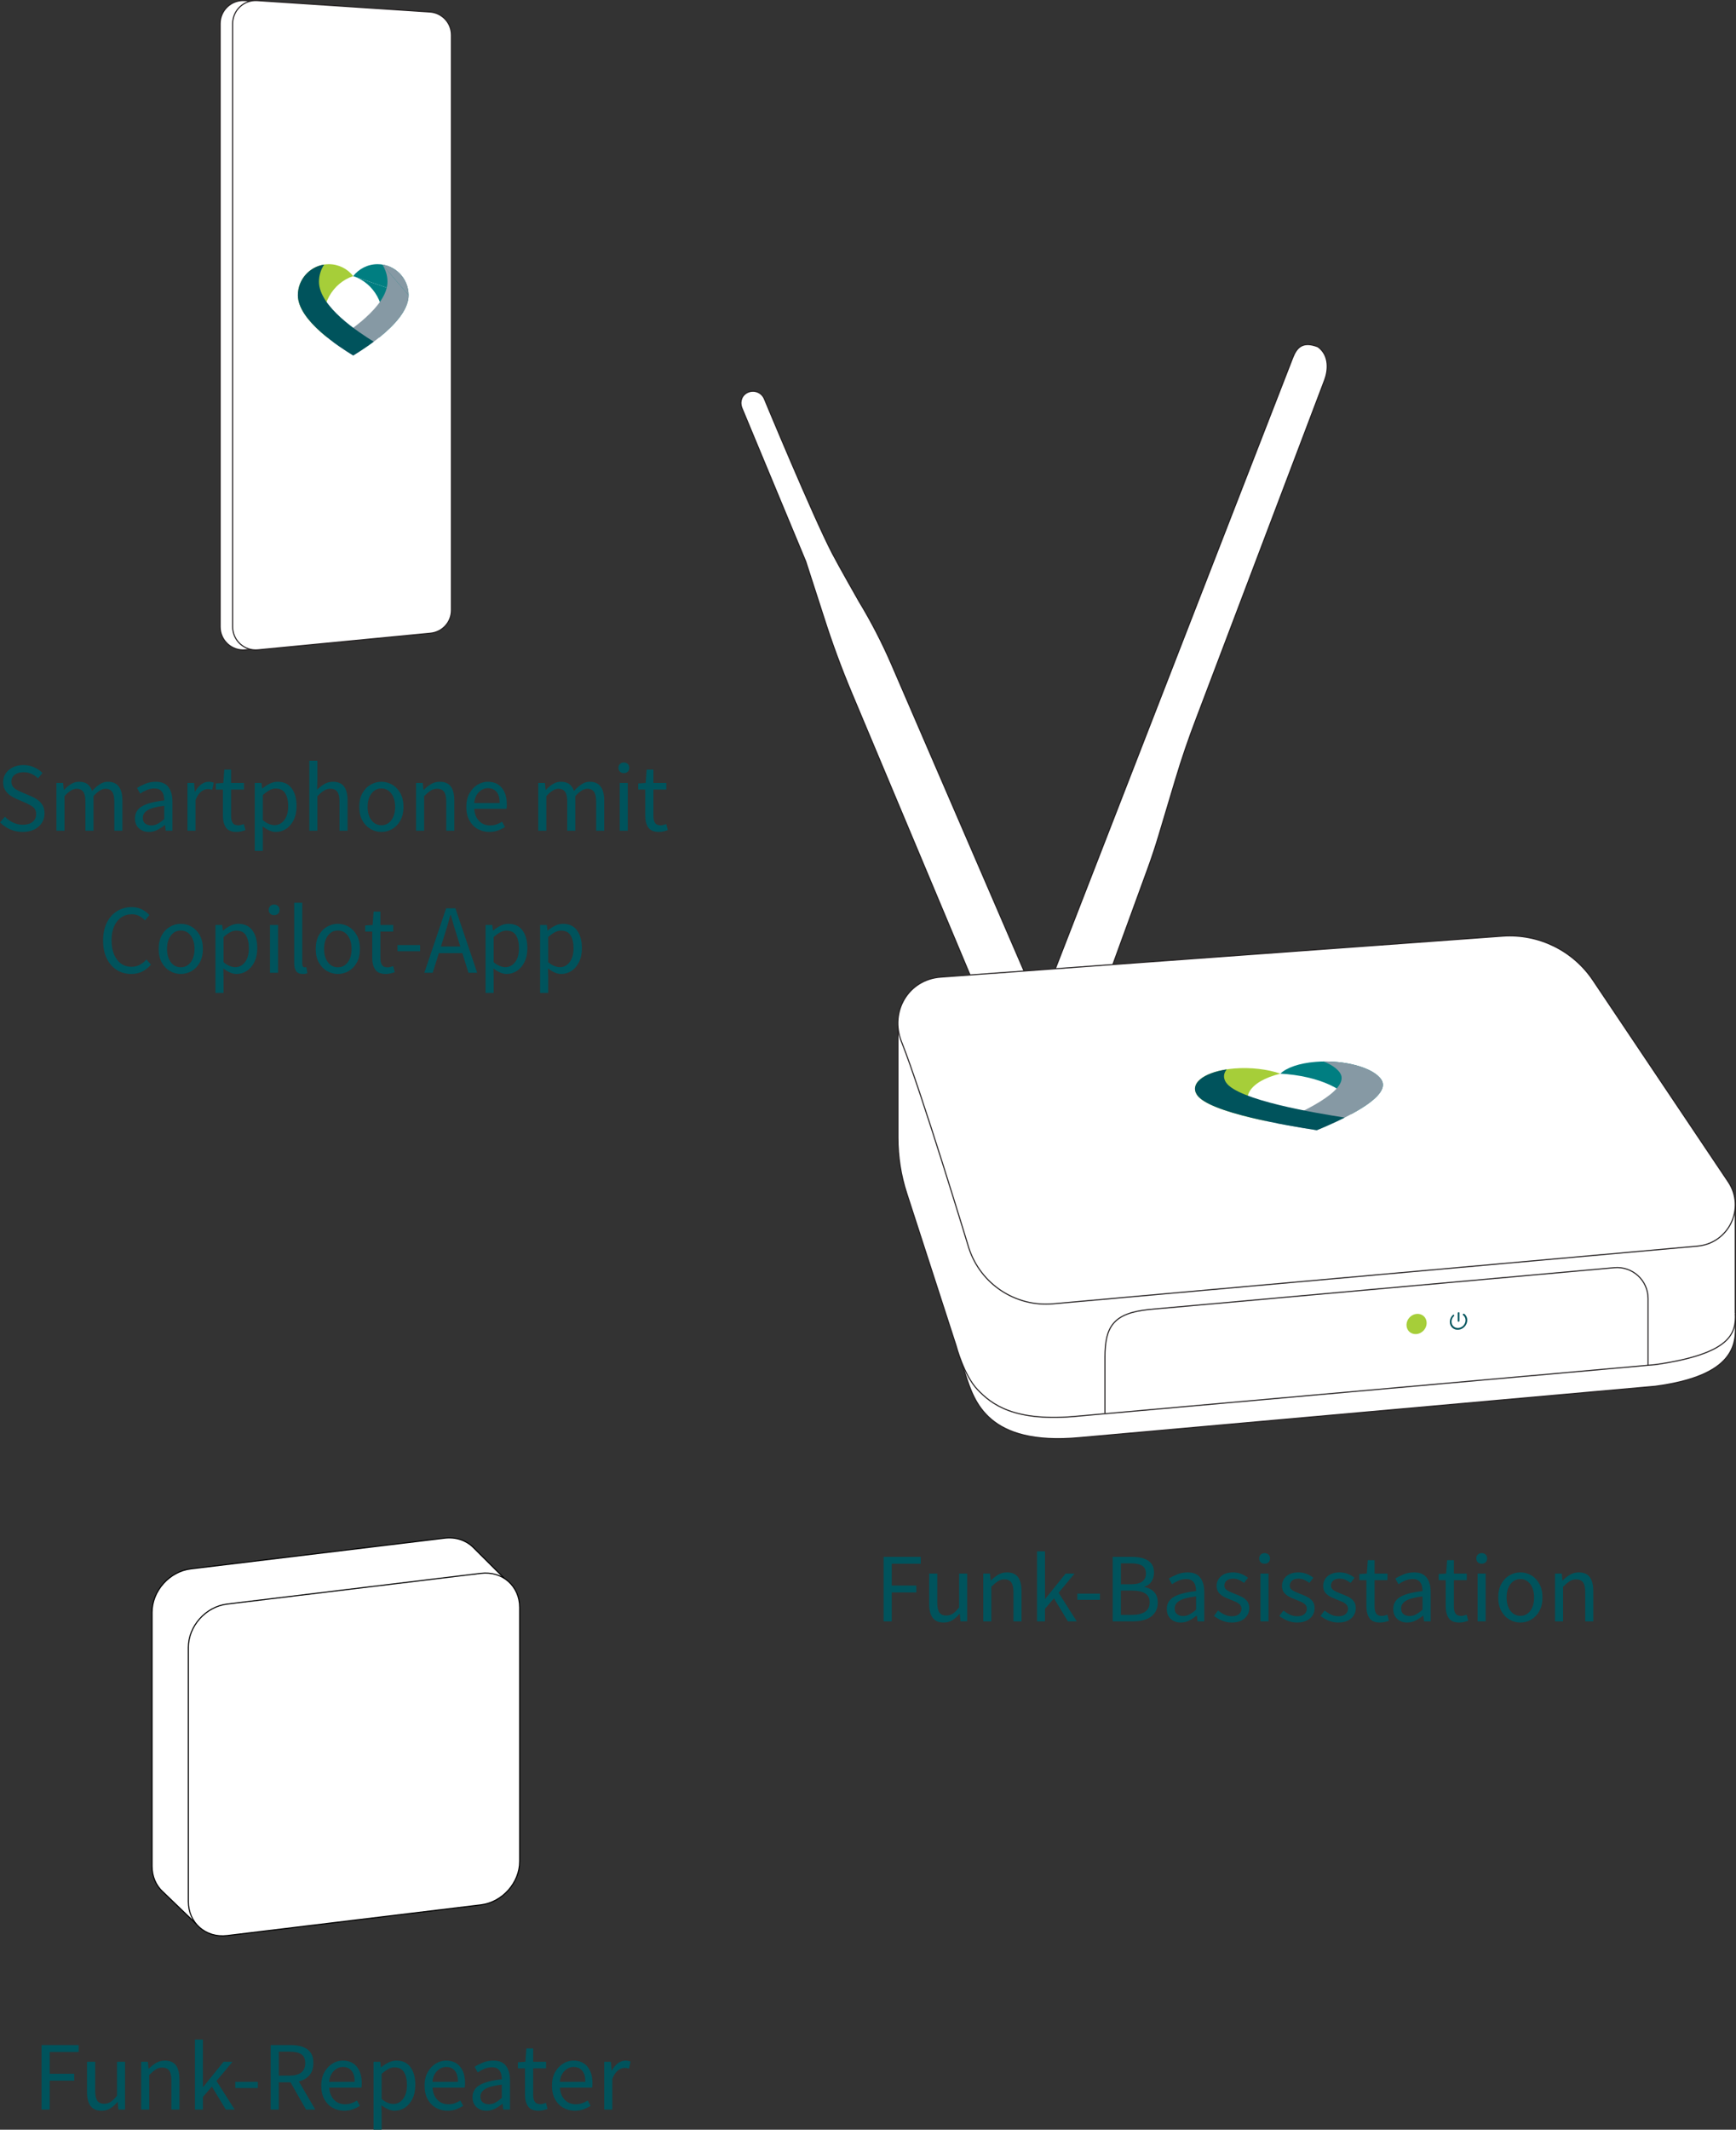 <?xml version="1.0" encoding="UTF-8"?><svg id="Layer_1" xmlns="http://www.w3.org/2000/svg" viewBox="0 0 317.905 389.828"><rect x="0" y="0" width="317.905" height="389.828" fill="#333333" stroke="none"/><defs><style>.cls-1{fill:#00535c;}.cls-2{fill:#007e81;}.cls-3{fill:#a6ce39;}.cls-4{fill:#8699a4;}.cls-5,.cls-6{fill:#fff;}.cls-5,.cls-6,.cls-7{stroke-miterlimit:10;stroke-width:.198px;}.cls-5,.cls-7{stroke:#231f20;}.cls-6{stroke:#000;}.cls-7{fill:none;}</style></defs><path class="cls-5" d="m163.286,121.639c-1.722-3.984-3.715-7.846-5.966-11.557,0,0-3.743-6.563-4.921-8.838-3.541-6.836-12.428-28.246-12.428-28.246-.485-1.156-1.816-1.7-2.972-1.214h0c-1.156.485-1.57,1.704-1.186,2.782l11.737,28.209,3.336,10.318c1.48,4.641,3.166,9.214,5.052,13.706l23.191,55.228,8.681-3.645-24.524-56.743Z"/><path class="cls-5" d="m241.349,63.482h0c-2.877-1.12-3.922.197-4.639,2.042l-45.237,116.383,9.08,3.529,9.651-26.456c.724-1.984,1.389-3.989,1.995-6.012l3.067-10.245c1.129-3.771,2.399-7.498,3.808-11.173l23.509-62.011c.613-1.62.977-4.414-1.233-6.057Z"/><path class="cls-5" d="m164.432,187.773v20.48c0,3.453.543,6.885,1.61,10.169l10.805,33.339c1.566,4.697,3.994,12.924,20.801,11.39l105.486-9.407c14.642-1.941,14.82-7.828,14.642-11.481v-21.757"/><path class="cls-5" d="m317.776,240.386c.179,3.653-.761,7.415-14.642,9.398l-105.486,9.407c-11.987,1.22-16.12-2.208-18.633-4.828-2.512-2.62-3.927-8.029-3.927-8.029"/><path class="cls-7" d="m301.802,249.904v-12.213c0-3.334-2.861-5.95-6.182-5.652l-85.289,7.662c-6.429.685-7.99,3.096-7.99,8.74v10.253"/><g id="Icon_ionic-ios-power"><path id="Path_10" class="cls-1" d="m268.129,240.481c-.027-.02-.062-.029-.098-.026-.084.009-.151.083-.151.167,0,.004,0,.008,0,.012.003.04.022.075.053.098.538.412.597,1.219.132,1.803s-1.278.723-1.816.311c-.283-.217-.445-.556-.446-.929,0-.376.167-.75.455-1.02.064-.06.072-.156.018-.214,0,0,0,0,0-.001-.054-.058-.149-.057-.213.004-.356.334-.562.796-.563,1.261-.005.881.704,1.53,1.585,1.448.881-.082,1.599-.862,1.604-1.743.003-.471-.203-.899-.561-1.169h0Z"/><path id="Path_11" class="cls-1" d="m267.103,241.934c.085-.008.154-.084.154-.169v-1.441c0-.085-.069-.147-.154-.138s-.154.084-.154.169v1.441c0,.085.069.147.154.138h0Z"/></g><ellipse class="cls-3" cx="259.411" cy="242.347" rx="1.938" ry="1.759" transform="translate(-94.988 263.025) rotate(-46.392)"/><path class="cls-5" d="m310.82,228.096l-117.955,10.554c-6.901.617-13.311-3.621-15.446-10.212,0,0-8.684-28.624-12.332-37.757-2.2-5.508,1.261-11.397,7.176-11.828l102.968-7.508c6.543-.448,12.828,2.632,16.484,8.077l24.765,36.893c3.223,4.801.102,11.297-5.66,11.781Z"/><path class="cls-3" d="m234.47,196.526c-5.769,1.417-7.772,4.662-4.379,7.544.471.4,1.069.778,1.772,1.136-5.554-1.178-11.401-2.836-12.677-4.818-1.437-2.232,1.63-4.387,6.851-4.812,3.024-.246,6.102.144,8.44.948"/><path class="cls-2" d="m234.476,196.525c6.929.383,12.701,2.994,13.174,6.114.065.433-.011.866-.205,1.297,3.559-1.92,6.794-4.319,5.518-6.301-1.437-2.232-6.835-3.697-12.056-3.271-3.024.246-5.317,1.074-6.439,2.16"/><path class="cls-4" d="m233.565,205.645l.002.002h.003s.005,0,.005,0m8.802-11.349c1.411.559,2.49,1.281,3.023,2.108,2.1,3.261-8.009,7.65-11.683,9.178,3.007.592,5.758,1.031,7.42,1.289l.002.002h.003s.005,0,.005,0v-.002c3.548-1.472,13.953-5.935,11.826-9.238-1.303-2.024-5.864-3.412-10.596-3.337"/><path class="cls-1" d="m246.46,204.595v.002s-.004,0-.004,0h-.003m-21.811-8.853c-.586.722-.675,1.538-.142,2.366,2.1,3.261,16.57,5.647,21.749,6.454-1.983.998-3.922,1.82-5.103,2.309v.002s-.003,0-.003,0h-.004s-.002,0-.002,0c-4.997-.776-19.825-3.183-21.952-6.486-1.303-2.024,1.104-3.98,5.456-4.645"/><path class="cls-5" d="m44.821.108l31.605,2.086c2.223.147,3.952,1.993,3.952,4.221v105.275c0,2.179-1.655,4.001-3.824,4.211l-31.605,3.048c-2.485.24-4.636-1.714-4.636-4.211V4.329c0-2.446,2.068-4.382,4.509-4.221Z"/><path class="cls-5" d="m47.111.108l31.605,2.086c2.223.147,3.952,1.993,3.952,4.221v105.275c0,2.179-1.655,4.001-3.824,4.211l-31.605,3.048c-2.485.24-4.636-1.714-4.636-4.211V4.329c0-2.446,2.068-4.382,4.509-4.221Z"/><polyline class="cls-4" points="56.262 62.606 56.262 62.609 56.264 62.607 56.267 62.609"/><g><path class="cls-3" d="m64.679,50.541c-3.81,1.263-6.143,5.374-5.267,9.586.122.584.324,1.154.593,1.708-2.734-2.174-5.46-5.022-5.46-7.804,0-3.133,2.54-5.673,5.673-5.673,1.815,0,3.426.855,4.465,2.181"/><path class="cls-2" d="m74.816,54.031c0-3.133-2.54-5.673-5.673-5.673-1.815,0-3.426.855-4.465,2.181"/><path class="cls-2" d="m64.683,50.541c3.81,1.263,6.143,5.374,5.267,9.586-.122.584-.324,1.154-.593,1.708,2.734-2.174,5.46-5.022,5.46-7.804"/><path class="cls-4" d="m74.823,54.031c0-2.841-2.091-5.188-4.817-5.602"/><path class="cls-4" d="m70.006,48.429c.599.899.95,1.979.95,3.14,0,4.578-7.375,9.332-10.031,10.972,1.498,1.116,2.905,2.001,3.757,2.526v.003s.003-.001.003-.001h.003s0-.002,0-.002c2.564-1.578,10.136-6.399,10.136-11.036"/><path class="cls-1" d="m68.554,62.606v.003s-.003-.002-.003-.002l-.003.002m-9.186-14.18c-.599.899-.95,1.979-.95,3.14,0,4.578,7.375,9.332,10.031,10.972-1.498,1.116-2.905,2.001-3.757,2.526v.003s-.003-.001-.003-.001h-.003s0-.002,0-.002c-2.564-1.578-10.136-6.399-10.136-11.036,0-2.841,2.091-5.188,4.817-5.602"/></g><g><path class="cls-6" d="m88.522,288.038v46.225c0,3.924-3.181,7.489-7.104,7.964l-46.47,5.623"/><path class="cls-6" d="m35.899,352.124l-6.391-6.152.305.303c-1.219-1.128-1.968-2.766-1.968-4.67v-46.47c0-3.924,3.181-7.489,7.104-7.964l46.47-5.623c2.057-.249,3.91.401,5.207,1.641l-.184-.168,5.912,5.891"/><path class="cls-6" d="m88.062,348.667l-46.47,5.623c-3.924.475-7.104-2.321-7.104-6.245v-46.47c0-3.924,3.181-7.489,7.104-7.964l46.47-5.623c3.924-.475,7.104,2.321,7.104,6.245v46.47c0,3.924-3.181,7.489-7.104,7.964Z"/></g><g><path class="cls-1" d="m4.141,152.278c-.828,0-1.597-.159-2.305-.477-.708-.318-1.32-.741-1.836-1.27l.9-1.044c.42.444.915.801,1.484,1.071.57.27,1.161.405,1.773.405.78,0,1.386-.178,1.818-.531.432-.354.647-.819.647-1.396,0-.407-.087-.731-.261-.972s-.408-.443-.702-.612c-.294-.168-.627-.335-.999-.504l-1.692-.737c-.372-.156-.74-.36-1.106-.612s-.672-.576-.918-.972c-.246-.396-.369-.883-.369-1.458,0-.601.159-1.138.477-1.611.318-.474.759-.846,1.323-1.116.564-.27,1.2-.405,1.908-.405s1.361.136,1.962.405c.6.271,1.109.621,1.53,1.053l-.811.973c-.359-.349-.759-.621-1.196-.819-.438-.198-.934-.297-1.485-.297-.66,0-1.191.156-1.593.468-.402.312-.604.732-.604,1.26,0,.372.1.682.297.928.198.246.447.447.747.603.3.156.606.3.918.433l1.675.72c.455.192.866.423,1.232.692.366.271.657.601.873.99.216.391.324.879.324,1.467,0,.624-.162,1.191-.486,1.701-.324.511-.786.915-1.386,1.215-.601.3-1.314.45-2.142.45Z"/><path class="cls-1" d="m10.332,152.062v-8.748h1.225l.126,1.26h.054c.384-.42.804-.771,1.26-1.053s.942-.423,1.458-.423c.672,0,1.197.146,1.575.44.378.295.657.705.837,1.233.456-.492.918-.894,1.387-1.206.468-.312.965-.468,1.493-.468.9,0,1.569.291,2.008.873.438.582.656,1.431.656,2.547v5.544h-1.476v-5.346c0-.816-.132-1.41-.396-1.782-.264-.372-.672-.558-1.224-.558-.648,0-1.38.449-2.196,1.35v6.336h-1.476v-5.346c0-.816-.132-1.41-.396-1.782-.264-.372-.678-.558-1.241-.558-.648,0-1.381.449-2.196,1.35v6.336h-1.477Z"/><path class="cls-1" d="m27.271,152.278c-.732,0-1.341-.219-1.827-.657-.486-.438-.729-1.047-.729-1.826,0-.96.43-1.695,1.287-2.205.858-.51,2.217-.867,4.077-1.071,0-.372-.051-.726-.152-1.062-.103-.335-.282-.608-.54-.818-.259-.21-.628-.315-1.107-.315-.504,0-.979.097-1.422.288-.444.192-.84.408-1.188.648l-.575-1.026c.407-.264.908-.519,1.503-.765.594-.246,1.238-.369,1.935-.369,1.068,0,1.842.327,2.322.98.479.654.72,1.527.72,2.619v5.364h-1.224l-.126-1.044h-.055c-.408.336-.854.63-1.341.882-.485.252-1.005.378-1.557.378Zm.432-1.188c.42,0,.816-.103,1.188-.307.371-.203.768-.491,1.188-.863v-2.431c-1.452.181-2.469.45-3.051.811-.582.359-.873.822-.873,1.386,0,.492.15.849.45,1.071.3.222.666.333,1.098.333Z"/><path class="cls-1" d="m34.325,152.062v-8.748h1.225l.126,1.584h.054c.3-.552.666-.99,1.098-1.313.433-.324.895-.486,1.387-.486.348,0,.659.06.936.18l-.288,1.296c-.144-.048-.276-.084-.396-.107-.12-.024-.271-.036-.45-.036-.372,0-.759.15-1.161.45s-.753.821-1.053,1.565v5.616h-1.477Z"/><path class="cls-1" d="m43.326,152.278c-.937,0-1.588-.27-1.953-.81-.366-.54-.55-1.242-.55-2.106v-4.842h-1.296v-1.116l1.368-.09.181-2.448h1.241v2.448h2.358v1.206h-2.358v4.86c0,.54.1.957.297,1.251.198.294.55.44,1.054.44.155,0,.324-.026.504-.081.18-.054.342-.104.485-.152l.288,1.115c-.24.085-.501.159-.782.226-.282.065-.562.099-.837.099Z"/><path class="cls-1" d="m46.655,155.752v-12.438h1.225l.126,1.008h.054c.396-.336.831-.624,1.305-.863.475-.24.97-.36,1.485-.36,1.128,0,1.986.405,2.574,1.215s.882,1.894.882,3.249c0,.984-.177,1.83-.531,2.538-.354.708-.815,1.248-1.386,1.62s-1.191.558-1.863.558c-.408,0-.812-.09-1.215-.27-.402-.181-.807-.426-1.215-.738l.036,1.53v2.952h-1.477Zm3.618-4.717c.721,0,1.317-.309,1.791-.927.475-.618.711-1.467.711-2.547,0-.96-.177-1.737-.53-2.331-.354-.594-.945-.891-1.773-.891-.372,0-.747.102-1.125.306s-.783.498-1.215.882v4.59c.396.337.779.573,1.151.711.372.139.702.207.99.207Z"/><path class="cls-1" d="m56.646,152.062v-12.816h1.477v3.492l-.054,1.8c.42-.396.86-.734,1.322-1.017s.993-.423,1.594-.423c.924,0,1.599.291,2.024.873s.639,1.431.639,2.547v5.544h-1.476v-5.346c0-.816-.132-1.41-.396-1.782-.265-.372-.685-.558-1.261-.558-.443,0-.843.113-1.196.342-.354.228-.754.563-1.197,1.008v6.336h-1.477Z"/><path class="cls-1" d="m69.839,152.278c-.708,0-1.371-.18-1.989-.54-.618-.359-1.115-.882-1.494-1.565-.378-.685-.566-1.506-.566-2.467,0-.983.188-1.817.566-2.502.379-.684.876-1.206,1.494-1.565.618-.36,1.281-.54,1.989-.54.72,0,1.386.18,1.998.54.612.359,1.107.882,1.485,1.565.378.685.566,1.519.566,2.502,0,.961-.188,1.782-.566,2.467-.378.684-.873,1.206-1.485,1.565-.612.36-1.278.54-1.998.54Zm0-1.224c.756,0,1.365-.309,1.827-.927s.693-1.425.693-2.422c0-1.008-.231-1.823-.693-2.447s-1.071-.937-1.827-.937c-.744,0-1.35.312-1.818.937-.468.624-.701,1.439-.701,2.447,0,.997.233,1.804.701,2.422.469.618,1.074.927,1.818.927Z"/><path class="cls-1" d="m76.192,152.062v-8.748h1.225l.126,1.26h.054c.42-.42.864-.771,1.332-1.053s1.002-.423,1.603-.423c.924,0,1.599.291,2.024.873s.639,1.431.639,2.547v5.544h-1.476v-5.346c0-.816-.132-1.41-.396-1.782-.265-.372-.685-.558-1.261-.558-.443,0-.843.113-1.196.342-.354.228-.754.563-1.197,1.008v6.336h-1.477Z"/><path class="cls-1" d="m89.586,152.278c-.78,0-1.488-.183-2.124-.549-.637-.366-1.141-.891-1.513-1.575-.372-.684-.558-1.5-.558-2.448,0-.959.188-1.781.566-2.466.379-.684.867-1.212,1.468-1.584.6-.371,1.229-.558,1.89-.558,1.116,0,1.977.372,2.583,1.116.605.744.909,1.74.909,2.987,0,.156-.003.31-.009.459-.007.15-.021.279-.045.388h-5.904c.06.924.351,1.662.873,2.214.521.552,1.203.828,2.043.828.42,0,.807-.063,1.161-.189.354-.126.692-.291,1.017-.495l.522.973c-.372.24-.796.449-1.27.63-.474.18-1.011.27-1.61.27Zm-2.755-5.292h4.681c0-.888-.189-1.562-.567-2.024s-.909-.693-1.593-.693c-.612,0-1.161.237-1.647.711-.485.475-.776,1.143-.873,2.007Z"/><path class="cls-1" d="m98.566,152.062v-8.748h1.225l.126,1.26h.054c.384-.42.804-.771,1.26-1.053s.942-.423,1.458-.423c.672,0,1.197.146,1.575.44.378.295.657.705.837,1.233.456-.492.918-.894,1.387-1.206.468-.312.965-.468,1.493-.468.9,0,1.569.291,2.008.873.438.582.656,1.431.656,2.547v5.544h-1.476v-5.346c0-.816-.132-1.41-.396-1.782-.264-.372-.672-.558-1.224-.558-.648,0-1.38.449-2.196,1.35v6.336h-1.476v-5.346c0-.816-.132-1.41-.396-1.782-.264-.372-.678-.558-1.241-.558-.648,0-1.381.449-2.196,1.35v6.336h-1.477Z"/><path class="cls-1" d="m114.245,141.514c-.288,0-.525-.087-.711-.261-.187-.174-.279-.411-.279-.711,0-.288.093-.522.279-.702.186-.181.423-.271.711-.271s.524.09.711.271c.186.18.278.414.278.702,0,.3-.093.537-.278.711-.187.174-.424.261-.711.261Zm-.757,10.548v-8.748h1.477v8.748h-1.477Z"/><path class="cls-1" d="m120.671,152.278c-.937,0-1.588-.27-1.953-.81-.366-.54-.55-1.242-.55-2.106v-4.842h-1.296v-1.116l1.368-.09.181-2.448h1.241v2.448h2.358v1.206h-2.358v4.86c0,.54.1.957.297,1.251.198.294.55.44,1.054.44.155,0,.324-.026.504-.081.18-.054.342-.104.485-.152l.288,1.115c-.24.085-.501.159-.782.226-.282.065-.562.099-.837.099Z"/><path class="cls-1" d="m24.03,178.278c-.984,0-1.863-.243-2.637-.729-.774-.486-1.387-1.186-1.836-2.098-.45-.911-.676-2.01-.676-3.294,0-1.271.229-2.363.685-3.275s1.08-1.614,1.872-2.106,1.686-.738,2.682-.738c.72,0,1.356.147,1.908.441s.996.633,1.332,1.017l-.811.973c-.312-.336-.665-.606-1.062-.811-.396-.203-.846-.306-1.35-.306-.744,0-1.396.195-1.953.585-.559.39-.99.939-1.296,1.647-.307.708-.459,1.554-.459,2.537s.149,1.84.449,2.565c.3.727.724,1.287,1.27,1.683.546.396,1.19.595,1.935.595.564,0,1.068-.12,1.513-.36.443-.24.852-.563,1.224-.972l.828.936c-.468.54-.996.96-1.584,1.26s-1.267.45-2.034.45Z"/><path class="cls-1" d="m33.103,178.278c-.708,0-1.371-.18-1.989-.54-.618-.359-1.115-.882-1.494-1.565-.378-.685-.566-1.506-.566-2.467,0-.983.188-1.817.566-2.502.379-.684.876-1.206,1.494-1.565.618-.36,1.281-.54,1.989-.54.72,0,1.386.18,1.998.54.612.359,1.107.882,1.485,1.565.378.685.566,1.519.566,2.502,0,.961-.188,1.782-.566,2.467-.378.684-.873,1.206-1.485,1.565-.612.36-1.278.54-1.998.54Zm0-1.224c.756,0,1.365-.309,1.827-.927s.693-1.425.693-2.422c0-1.008-.231-1.823-.693-2.447s-1.071-.937-1.827-.937c-.744,0-1.35.312-1.818.937-.468.624-.701,1.439-.701,2.447,0,.997.233,1.804.701,2.422.469.618,1.074.927,1.818.927Z"/><path class="cls-1" d="m39.456,181.752v-12.438h1.225l.126,1.008h.054c.396-.336.831-.624,1.305-.863.475-.24.97-.36,1.485-.36,1.128,0,1.986.405,2.574,1.215s.882,1.894.882,3.249c0,.984-.177,1.83-.531,2.538-.354.708-.815,1.248-1.386,1.62s-1.191.558-1.863.558c-.408,0-.812-.09-1.215-.27-.402-.181-.807-.426-1.215-.738l.036,1.53v2.952h-1.477Zm3.618-4.717c.721,0,1.317-.309,1.791-.927.475-.618.711-1.467.711-2.547,0-.96-.177-1.737-.53-2.331-.354-.594-.945-.891-1.773-.891-.372,0-.747.102-1.125.306s-.783.498-1.215.882v4.59c.396.337.779.573,1.151.711.372.139.702.207.99.207Z"/><path class="cls-1" d="m50.202,167.514c-.288,0-.525-.087-.711-.261-.187-.174-.279-.411-.279-.711,0-.288.093-.522.279-.702.186-.181.423-.271.711-.271s.524.09.711.271c.186.18.278.414.278.702,0,.3-.093.537-.278.711-.187.174-.424.261-.711.261Zm-.757,10.548v-8.748h1.477v8.748h-1.477Z"/><path class="cls-1" d="m55.439,178.278c-.552,0-.951-.171-1.197-.513s-.369-.831-.369-1.467v-11.053h1.477v11.16c0,.229.042.394.126.495.084.103.18.153.288.153.048,0,.093-.003.135-.009s.104-.016.189-.027l.197,1.116c-.096.048-.21.084-.342.107-.132.024-.3.036-.504.036Z"/><path class="cls-1" d="m61.865,178.278c-.708,0-1.371-.18-1.989-.54-.618-.359-1.115-.882-1.494-1.565-.378-.685-.566-1.506-.566-2.467,0-.983.188-1.817.566-2.502.379-.684.876-1.206,1.494-1.565.618-.36,1.281-.54,1.989-.54.72,0,1.386.18,1.998.54.612.359,1.107.882,1.485,1.565.378.685.566,1.519.566,2.502,0,.961-.188,1.782-.566,2.467-.378.684-.873,1.206-1.485,1.565-.612.36-1.278.54-1.998.54Zm0-1.224c.756,0,1.365-.309,1.827-.927s.693-1.425.693-2.422c0-1.008-.231-1.823-.693-2.447s-1.071-.937-1.827-.937c-.744,0-1.35.312-1.818.937-.468.624-.701,1.439-.701,2.447,0,.997.233,1.804.701,2.422.469.618,1.074.927,1.818.927Z"/><path class="cls-1" d="m70.668,178.278c-.937,0-1.588-.27-1.953-.81-.366-.54-.55-1.242-.55-2.106v-4.842h-1.296v-1.116l1.368-.09.181-2.448h1.241v2.448h2.358v1.206h-2.358v4.86c0,.54.1.957.297,1.251.198.294.55.44,1.054.44.155,0,.324-.026.504-.081.18-.054.342-.104.485-.152l.288,1.115c-.24.085-.501.159-.782.226-.282.065-.562.099-.837.099Z"/><path class="cls-1" d="m72.792,174.119v-1.134h4.14v1.134h-4.14Z"/><path class="cls-1" d="m77.705,178.062l3.996-11.808h1.692l3.996,11.808h-1.603l-1.116-3.6h-4.302l-1.134,3.6h-1.53Zm3.601-6.606l-.559,1.801h3.546l-.558-1.801c-.216-.659-.42-1.316-.612-1.971-.191-.653-.384-1.323-.575-2.007h-.072c-.181.684-.366,1.354-.559,2.007-.191.654-.396,1.312-.611,1.971Z"/><path class="cls-1" d="m88.919,181.752v-12.438h1.225l.126,1.008h.054c.396-.336.831-.624,1.305-.863.475-.24.97-.36,1.485-.36,1.128,0,1.986.405,2.574,1.215s.882,1.894.882,3.249c0,.984-.177,1.83-.531,2.538-.354.708-.815,1.248-1.386,1.62s-1.191.558-1.863.558c-.408,0-.812-.09-1.215-.27-.402-.181-.807-.426-1.215-.738l.036,1.53v2.952h-1.477Zm3.618-4.717c.721,0,1.317-.309,1.791-.927.475-.618.711-1.467.711-2.547,0-.96-.177-1.737-.53-2.331-.354-.594-.945-.891-1.773-.891-.372,0-.747.102-1.125.306s-.783.498-1.215.882v4.59c.396.337.779.573,1.151.711.372.139.702.207.99.207Z"/><path class="cls-1" d="m98.909,181.752v-12.438h1.225l.126,1.008h.054c.396-.336.831-.624,1.305-.863.475-.24.97-.36,1.485-.36,1.128,0,1.986.405,2.574,1.215s.882,1.894.882,3.249c0,.984-.177,1.83-.531,2.538-.354.708-.815,1.248-1.386,1.62s-1.191.558-1.863.558c-.408,0-.812-.09-1.215-.27-.402-.181-.807-.426-1.215-.738l.036,1.53v2.952h-1.477Zm3.618-4.717c.721,0,1.317-.309,1.791-.927.475-.618.711-1.467.711-2.547,0-.96-.177-1.737-.53-2.331-.354-.594-.945-.891-1.773-.891-.372,0-.747.102-1.125.306s-.783.498-1.215.882v4.59c.396.337.779.573,1.151.711.372.139.702.207.99.207Z"/></g><g><path class="cls-1" d="m161.811,296.777v-11.808h6.804v1.26h-5.31v3.996h4.5v1.26h-4.5v5.292h-1.494Z"/><path class="cls-1" d="m172.826,296.992c-.925,0-1.603-.291-2.034-.873s-.648-1.431-.648-2.547v-5.544h1.494v5.346c0,.816.129,1.41.388,1.782.258.372.675.559,1.251.559.455,0,.86-.117,1.215-.352.354-.234.734-.608,1.143-1.125v-6.21h1.477v8.748h-1.225l-.126-1.368h-.054c-.408.48-.84.864-1.296,1.152s-.984.432-1.584.432Z"/><path class="cls-1" d="m180.062,296.777v-8.748h1.225l.126,1.26h.054c.42-.42.864-.771,1.332-1.053s1.002-.423,1.603-.423c.924,0,1.599.291,2.024.873s.639,1.431.639,2.547v5.544h-1.476v-5.346c0-.816-.132-1.41-.396-1.782-.265-.372-.685-.558-1.261-.558-.443,0-.843.113-1.196.342-.354.228-.754.563-1.197,1.008v6.336h-1.477Z"/><path class="cls-1" d="m189.908,296.777v-12.816h1.458v8.677h.055l3.726-4.608h1.638l-2.934,3.51,3.33,5.238h-1.62l-2.556-4.212-1.639,1.908v2.304h-1.458Z"/><path class="cls-1" d="m197.288,292.834v-1.134h4.14v1.134h-4.14Z"/><path class="cls-1" d="m203.769,296.777v-11.808h3.51c.804,0,1.509.096,2.115.288.605.191,1.08.498,1.422.918s.513.978.513,1.674c0,.588-.146,1.119-.44,1.593-.295.475-.724.801-1.287.981v.071c.708.133,1.287.433,1.737.9.449.468.675,1.11.675,1.926,0,.769-.189,1.41-.567,1.926-.378.517-.903.9-1.575,1.152s-1.452.378-2.34.378h-3.762Zm1.494-6.786h1.746c1.008,0,1.733-.174,2.178-.521.443-.349.666-.822.666-1.423,0-.684-.231-1.17-.693-1.458-.462-.287-1.155-.432-2.079-.432h-1.817v3.834Zm0,5.598h2.052c1.02,0,1.812-.188,2.376-.566.563-.378.846-.963.846-1.755,0-.732-.278-1.27-.837-1.611-.558-.342-1.353-.513-2.385-.513h-2.052v4.445Z"/><path class="cls-1" d="m216.225,296.992c-.732,0-1.341-.219-1.827-.657-.486-.438-.729-1.047-.729-1.826,0-.96.43-1.695,1.287-2.205.858-.51,2.217-.867,4.077-1.071,0-.372-.051-.726-.152-1.062-.103-.335-.282-.608-.54-.818-.259-.21-.628-.315-1.107-.315-.504,0-.979.097-1.422.288-.444.192-.84.408-1.188.648l-.575-1.026c.407-.264.908-.519,1.503-.765.594-.246,1.238-.369,1.935-.369,1.068,0,1.842.327,2.322.98.479.654.72,1.527.72,2.619v5.364h-1.224l-.126-1.044h-.055c-.408.336-.854.63-1.341.882-.485.252-1.005.378-1.557.378Zm.432-1.188c.42,0,.816-.103,1.188-.307.371-.203.768-.491,1.188-.863v-2.431c-1.452.181-2.469.45-3.051.811-.582.359-.873.822-.873,1.386,0,.492.15.849.45,1.071.3.222.666.333,1.098.333Z"/><path class="cls-1" d="m225.565,296.992c-.624,0-1.218-.117-1.781-.351-.564-.234-1.057-.52-1.477-.855l.738-.99c.384.301.779.55,1.188.747.408.198.87.298,1.387.298.575,0,1.008-.136,1.296-.405.288-.271.432-.591.432-.963,0-.3-.099-.552-.297-.756s-.45-.375-.756-.514c-.307-.138-.621-.267-.945-.387-.408-.156-.81-.333-1.206-.531-.396-.198-.72-.456-.972-.773-.252-.318-.378-.724-.378-1.216,0-.707.267-1.299.801-1.772s1.274-.711,2.223-.711c.54,0,1.044.096,1.513.288.468.191.869.426,1.206.702l-.721.936c-.3-.228-.611-.414-.936-.558-.324-.145-.679-.216-1.062-.216-.552,0-.957.126-1.215.378s-.387.546-.387.882c0,.276.09.501.27.675.181.174.414.324.702.45s.594.255.918.387c.42.156.834.333,1.242.531s.747.462,1.017.792c.271.33.405.771.405,1.323,0,.468-.123.899-.369,1.296-.246.396-.605.714-1.08.954-.474.239-1.059.359-1.755.359Z"/><path class="cls-1" d="m231.578,286.229c-.288,0-.525-.087-.711-.261-.187-.174-.279-.411-.279-.711,0-.288.093-.522.279-.702.186-.181.423-.271.711-.271s.524.09.711.271c.186.18.278.414.278.702,0,.3-.093.537-.278.711-.187.174-.424.261-.711.261Zm-.757,10.548v-8.748h1.477v8.748h-1.477Z"/><path class="cls-1" d="m237.535,296.992c-.624,0-1.218-.117-1.781-.351-.564-.234-1.057-.52-1.477-.855l.738-.99c.384.301.779.55,1.188.747.408.198.87.298,1.387.298.575,0,1.008-.136,1.296-.405.288-.271.432-.591.432-.963,0-.3-.099-.552-.297-.756s-.45-.375-.756-.514c-.307-.138-.621-.267-.945-.387-.408-.156-.81-.333-1.206-.531-.396-.198-.72-.456-.972-.773-.252-.318-.378-.724-.378-1.216,0-.707.267-1.299.801-1.772s1.274-.711,2.223-.711c.54,0,1.044.096,1.513.288.468.191.869.426,1.206.702l-.721.936c-.3-.228-.611-.414-.936-.558-.324-.145-.679-.216-1.062-.216-.552,0-.957.126-1.215.378s-.387.546-.387.882c0,.276.09.501.27.675.181.174.414.324.702.45s.594.255.918.387c.42.156.834.333,1.242.531s.747.462,1.017.792c.271.33.405.771.405,1.323,0,.468-.123.899-.369,1.296-.246.396-.605.714-1.08.954-.474.239-1.059.359-1.755.359Z"/><path class="cls-1" d="m245.077,296.992c-.624,0-1.218-.117-1.781-.351-.564-.234-1.057-.52-1.477-.855l.738-.99c.384.301.779.55,1.188.747.408.198.87.298,1.387.298.575,0,1.008-.136,1.296-.405.288-.271.432-.591.432-.963,0-.3-.099-.552-.297-.756s-.45-.375-.756-.514c-.307-.138-.621-.267-.945-.387-.408-.156-.81-.333-1.206-.531-.396-.198-.72-.456-.972-.773-.252-.318-.378-.724-.378-1.216,0-.707.267-1.299.801-1.772s1.274-.711,2.223-.711c.54,0,1.044.096,1.513.288.468.191.869.426,1.206.702l-.721.936c-.3-.228-.611-.414-.936-.558-.324-.145-.679-.216-1.062-.216-.552,0-.957.126-1.215.378s-.387.546-.387.882c0,.276.09.501.27.675.181.174.414.324.702.45s.594.255.918.387c.42.156.834.333,1.242.531s.747.462,1.017.792c.271.33.405.771.405,1.323,0,.468-.123.899-.369,1.296-.246.396-.605.714-1.08.954-.474.239-1.059.359-1.755.359Z"/><path class="cls-1" d="m252.728,296.992c-.937,0-1.588-.27-1.953-.81-.366-.54-.55-1.242-.55-2.106v-4.842h-1.296v-1.116l1.368-.09.181-2.448h1.241v2.448h2.358v1.206h-2.358v4.86c0,.54.1.957.297,1.251.198.294.55.44,1.054.44.155,0,.324-.026.504-.081.18-.054.342-.104.485-.152l.288,1.115c-.24.085-.501.159-.782.226-.282.065-.562.099-.837.099Z"/><path class="cls-1" d="m257.695,296.992c-.732,0-1.341-.219-1.827-.657-.486-.438-.729-1.047-.729-1.826,0-.96.43-1.695,1.287-2.205.858-.51,2.217-.867,4.077-1.071,0-.372-.051-.726-.152-1.062-.103-.335-.282-.608-.54-.818-.259-.21-.628-.315-1.107-.315-.504,0-.979.097-1.422.288-.444.192-.84.408-1.188.648l-.575-1.026c.407-.264.908-.519,1.503-.765.594-.246,1.238-.369,1.935-.369,1.068,0,1.842.327,2.322.98.479.654.72,1.527.72,2.619v5.364h-1.224l-.126-1.044h-.055c-.408.336-.854.63-1.341.882-.485.252-1.005.378-1.557.378Zm.432-1.188c.42,0,.816-.103,1.188-.307.371-.203.768-.491,1.188-.863v-2.431c-1.452.181-2.469.45-3.051.811-.582.359-.873.822-.873,1.386,0,.492.15.849.45,1.071.3.222.666.333,1.098.333Z"/><path class="cls-1" d="m267.254,296.992c-.937,0-1.588-.27-1.953-.81-.366-.54-.55-1.242-.55-2.106v-4.842h-1.296v-1.116l1.368-.09.181-2.448h1.241v2.448h2.358v1.206h-2.358v4.86c0,.54.1.957.297,1.251.198.294.55.44,1.054.44.155,0,.324-.026.504-.081.18-.054.342-.104.485-.152l.288,1.115c-.24.085-.501.159-.782.226-.282.065-.562.099-.837.099Z"/><path class="cls-1" d="m271.34,286.229c-.288,0-.525-.087-.711-.261-.187-.174-.279-.411-.279-.711,0-.288.093-.522.279-.702.186-.181.423-.271.711-.271s.524.09.711.271c.186.18.278.414.278.702,0,.3-.093.537-.278.711-.187.174-.424.261-.711.261Zm-.757,10.548v-8.748h1.477v8.748h-1.477Z"/><path class="cls-1" d="m278.413,296.992c-.708,0-1.371-.18-1.989-.54-.618-.359-1.115-.882-1.494-1.565-.378-.685-.566-1.506-.566-2.467,0-.983.188-1.817.566-2.502.379-.684.876-1.206,1.494-1.565.618-.36,1.281-.54,1.989-.54.72,0,1.386.18,1.998.54.612.359,1.107.882,1.485,1.565.378.685.566,1.519.566,2.502,0,.961-.188,1.782-.566,2.467-.378.684-.873,1.206-1.485,1.565-.612.36-1.278.54-1.998.54Zm0-1.224c.756,0,1.365-.309,1.827-.927s.693-1.425.693-2.422c0-1.008-.231-1.823-.693-2.447s-1.071-.937-1.827-.937c-.744,0-1.35.312-1.818.937-.468.624-.701,1.439-.701,2.447,0,.997.233,1.804.701,2.422.469.618,1.074.927,1.818.927Z"/><path class="cls-1" d="m284.767,296.777v-8.748h1.225l.126,1.26h.054c.42-.42.864-.771,1.332-1.053s1.002-.423,1.603-.423c.924,0,1.599.291,2.024.873s.639,1.431.639,2.547v5.544h-1.476v-5.346c0-.816-.132-1.41-.396-1.782-.265-.372-.685-.558-1.261-.558-.443,0-.843.113-1.196.342-.354.228-.754.563-1.197,1.008v6.336h-1.477Z"/></g><g><path class="cls-1" d="m7.603,386.138v-11.808h6.804v1.26h-5.31v3.996h4.5v1.26h-4.5v5.292h-1.494Z"/><path class="cls-1" d="m18.618,386.354c-.925,0-1.603-.291-2.034-.873s-.648-1.431-.648-2.547v-5.544h1.494v5.346c0,.816.129,1.41.388,1.782.258.372.675.559,1.251.559.455,0,.86-.117,1.215-.352.354-.234.734-.608,1.143-1.125v-6.21h1.477v8.748h-1.225l-.126-1.368h-.054c-.408.48-.84.864-1.296,1.152s-.984.432-1.584.432Z"/><path class="cls-1" d="m25.854,386.138v-8.748h1.225l.126,1.26h.054c.42-.42.864-.771,1.332-1.053s1.002-.423,1.603-.423c.924,0,1.599.291,2.024.873s.639,1.431.639,2.547v5.544h-1.476v-5.346c0-.816-.132-1.41-.396-1.782-.265-.372-.685-.558-1.261-.558-.443,0-.843.113-1.196.342-.354.228-.754.563-1.197,1.008v6.336h-1.477Z"/><path class="cls-1" d="m35.7,386.138v-12.816h1.458v8.677h.055l3.726-4.608h1.638l-2.934,3.51,3.33,5.238h-1.62l-2.556-4.212-1.639,1.908v2.304h-1.458Z"/><path class="cls-1" d="m43.08,382.196v-1.134h4.14v1.134h-4.14Z"/><path class="cls-1" d="m49.561,386.138v-11.808h3.689c.805,0,1.519.104,2.143.314s1.112.559,1.467,1.044c.354.486.531,1.138.531,1.953,0,.912-.24,1.647-.72,2.205-.48.558-1.129.939-1.944,1.143l3.006,5.148h-1.692l-2.844-4.986h-2.142v4.986h-1.494Zm1.494-6.21h1.979c.924,0,1.632-.189,2.124-.567s.738-.95.738-1.719c0-.78-.246-1.326-.738-1.638-.492-.312-1.2-.468-2.124-.468h-1.979v4.392Z"/><path class="cls-1" d="m63.024,386.354c-.78,0-1.488-.183-2.124-.549-.637-.366-1.141-.891-1.513-1.575-.372-.684-.558-1.5-.558-2.448,0-.959.188-1.781.566-2.466.379-.684.867-1.212,1.468-1.584.6-.371,1.229-.558,1.89-.558,1.116,0,1.977.372,2.583,1.116.605.744.909,1.74.909,2.987,0,.156-.003.31-.009.459-.007.15-.021.279-.045.388h-5.904c.06.924.351,1.662.873,2.214.521.552,1.203.828,2.043.828.42,0,.807-.063,1.161-.189.354-.126.692-.291,1.017-.495l.522.973c-.372.24-.796.449-1.27.63-.474.18-1.011.27-1.61.27Zm-2.755-5.292h4.681c0-.888-.189-1.562-.567-2.024s-.909-.693-1.593-.693c-.612,0-1.161.237-1.647.711-.485.475-.776,1.143-.873,2.007Z"/><path class="cls-1" d="m68.405,389.828v-12.438h1.225l.126,1.008h.054c.396-.336.831-.624,1.305-.863.475-.24.97-.36,1.485-.36,1.128,0,1.986.405,2.574,1.215s.882,1.894.882,3.249c0,.984-.177,1.83-.531,2.538-.354.708-.815,1.248-1.386,1.62s-1.191.558-1.863.558c-.408,0-.812-.09-1.215-.27-.402-.181-.807-.426-1.215-.738l.036,1.53v2.952h-1.477Zm3.618-4.717c.721,0,1.317-.309,1.791-.927.475-.618.711-1.467.711-2.547,0-.96-.177-1.737-.53-2.331-.354-.594-.945-.891-1.773-.891-.372,0-.747.102-1.125.306s-.783.498-1.215.882v4.59c.396.337.779.573,1.151.711.372.139.702.207.99.207Z"/><path class="cls-1" d="m81.942,386.354c-.78,0-1.488-.183-2.124-.549-.637-.366-1.141-.891-1.513-1.575-.372-.684-.558-1.5-.558-2.448,0-.959.188-1.781.566-2.466.379-.684.867-1.212,1.468-1.584.6-.371,1.229-.558,1.89-.558,1.116,0,1.977.372,2.583,1.116.605.744.909,1.74.909,2.987,0,.156-.003.31-.009.459-.007.15-.021.279-.045.388h-5.904c.06.924.351,1.662.873,2.214.521.552,1.203.828,2.043.828.42,0,.807-.063,1.161-.189.354-.126.692-.291,1.017-.495l.522.973c-.372.24-.796.449-1.27.63-.474.18-1.011.27-1.61.27Zm-2.755-5.292h4.681c0-.888-.189-1.562-.567-2.024s-.909-.693-1.593-.693c-.612,0-1.161.237-1.647.711-.485.475-.776,1.143-.873,2.007Z"/><path class="cls-1" d="m89.088,386.354c-.732,0-1.341-.219-1.827-.657-.486-.438-.729-1.047-.729-1.826,0-.96.43-1.695,1.287-2.205.858-.51,2.217-.867,4.077-1.071,0-.372-.051-.726-.152-1.062-.103-.335-.282-.608-.54-.818-.259-.21-.628-.315-1.107-.315-.504,0-.979.097-1.422.288-.444.192-.84.408-1.188.648l-.575-1.026c.407-.264.908-.519,1.503-.765.594-.246,1.238-.369,1.935-.369,1.068,0,1.842.327,2.322.98.479.654.72,1.527.72,2.619v5.364h-1.224l-.126-1.044h-.055c-.408.336-.854.63-1.341.882-.485.252-1.005.378-1.557.378Zm.432-1.188c.42,0,.816-.103,1.188-.307.371-.203.768-.491,1.188-.863v-2.431c-1.452.181-2.469.45-3.051.811-.582.359-.873.822-.873,1.386,0,.492.15.849.45,1.071.3.222.666.333,1.098.333Z"/><path class="cls-1" d="m98.646,386.354c-.937,0-1.588-.27-1.953-.81-.366-.54-.55-1.242-.55-2.106v-4.842h-1.296v-1.116l1.368-.09.181-2.448h1.241v2.448h2.358v1.206h-2.358v4.86c0,.54.1.957.297,1.251.198.294.55.44,1.054.44.155,0,.324-.026.504-.081.18-.054.342-.104.485-.152l.288,1.115c-.24.085-.501.159-.782.226-.282.065-.562.099-.837.099Z"/><path class="cls-1" d="m105.271,386.354c-.78,0-1.488-.183-2.124-.549-.637-.366-1.141-.891-1.513-1.575-.372-.684-.558-1.5-.558-2.448,0-.959.188-1.781.566-2.466.379-.684.867-1.212,1.468-1.584.6-.371,1.229-.558,1.89-.558,1.116,0,1.977.372,2.583,1.116.605.744.909,1.74.909,2.987,0,.156-.003.31-.009.459-.007.15-.021.279-.045.388h-5.904c.06.924.351,1.662.873,2.214.521.552,1.203.828,2.043.828.42,0,.807-.063,1.161-.189.354-.126.692-.291,1.017-.495l.522.973c-.372.24-.796.449-1.27.63-.474.18-1.011.27-1.61.27Zm-2.755-5.292h4.681c0-.888-.189-1.562-.567-2.024s-.909-.693-1.593-.693c-.612,0-1.161.237-1.647.711-.485.475-.776,1.143-.873,2.007Z"/><path class="cls-1" d="m110.651,386.138v-8.748h1.225l.126,1.584h.054c.3-.552.666-.99,1.098-1.313.433-.324.895-.486,1.387-.486.348,0,.659.06.936.18l-.288,1.296c-.144-.048-.276-.084-.396-.107-.12-.024-.271-.036-.45-.036-.372,0-.759.15-1.161.45s-.753.821-1.053,1.565v5.616h-1.477Z"/></g></svg>